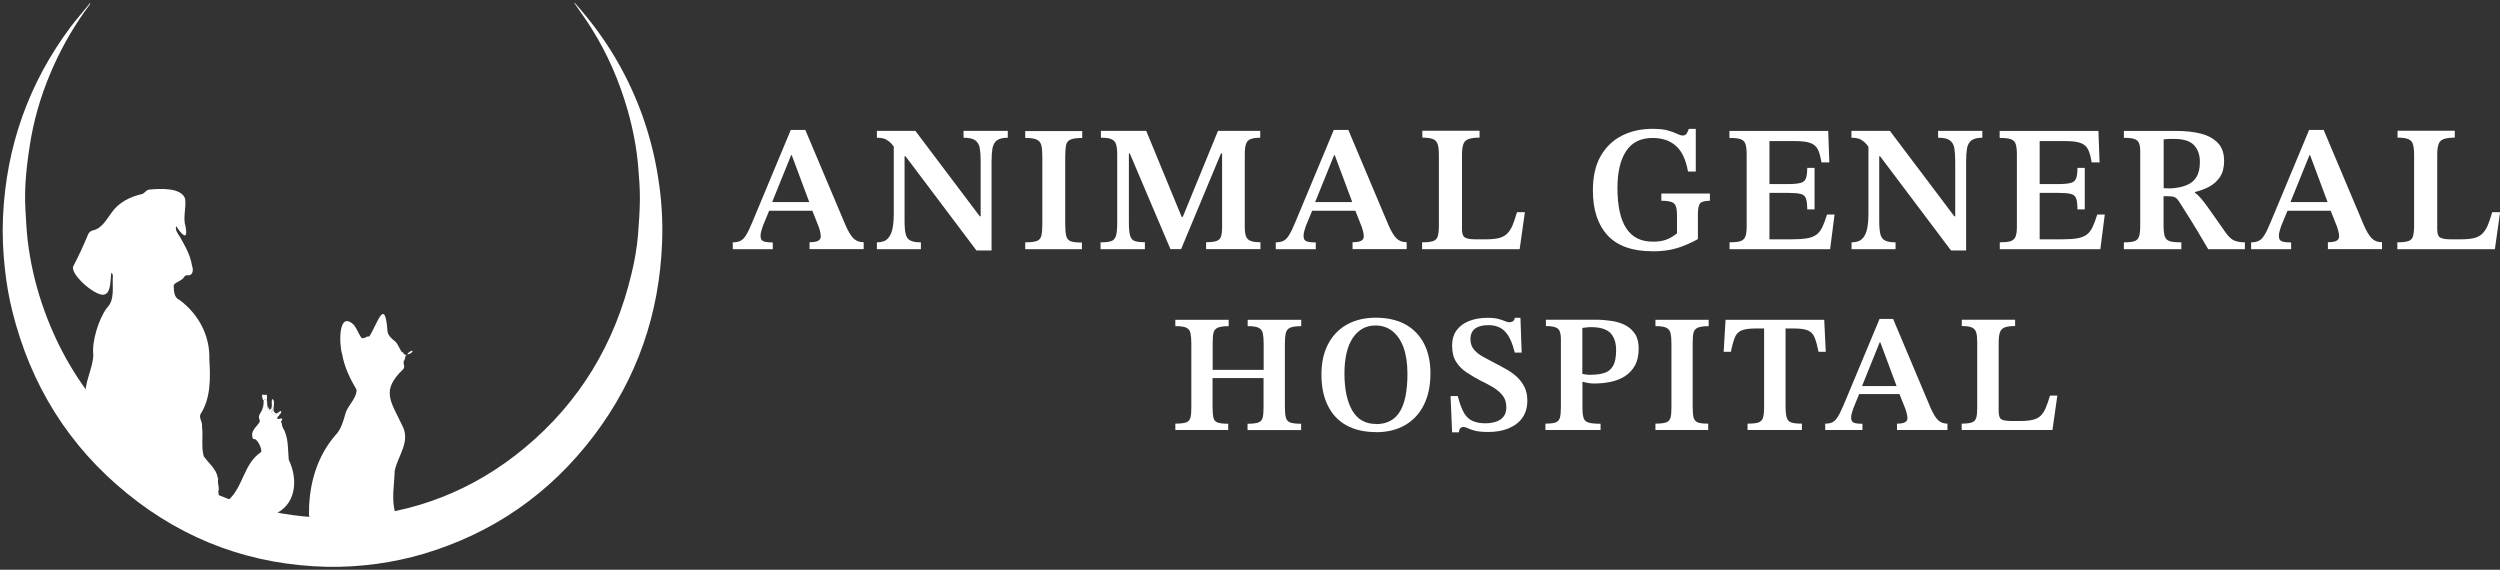 <?xml version="1.0" encoding="UTF-8"?>
<svg xmlns="http://www.w3.org/2000/svg" width="373" height="85" viewBox="0 0 373 85" fill="none">
  <rect x="0" y="0" width="373" height="85" fill="#333333" stroke="none"/>
  <g clip-path="url(#clip0_140_404)">
    <path d="M115.282 37.185H109.33V36.157C109.811 36.157 110.209 36.074 110.491 35.924C110.789 35.775 111.071 35.493 111.32 35.062C111.585 34.647 111.883 34.034 112.215 33.221L117.984 19.389H120.156L126.173 33.652C126.555 34.514 126.936 35.145 127.317 35.543C127.699 35.941 128.213 36.14 128.859 36.14V37.168H120.786V36.14C121.018 36.14 121.266 36.123 121.532 36.09C121.797 36.057 122.012 35.974 122.195 35.841C122.377 35.709 122.46 35.51 122.46 35.228C122.46 35.029 122.41 34.763 122.327 34.415C122.245 34.067 122.112 33.702 121.946 33.32L121.068 31.098L120.852 30.451L118.133 23.154H118.034L115.083 30.451L114.901 31.098L113.823 33.702C113.757 33.934 113.674 34.183 113.591 34.448C113.508 34.714 113.475 34.962 113.475 35.194C113.475 35.609 113.608 35.874 113.889 35.991C114.171 36.107 114.635 36.173 115.298 36.173V37.201L115.282 37.185ZM121.499 31.446H114.387L114.851 30.153H121.051L121.515 31.446H121.499Z" fill="white"></path>
    <path d="M147.973 37.367H145.685L135.109 23.319H134.23L133.534 22.108C133.219 21.66 132.921 21.329 132.655 21.113C132.39 20.898 132.125 20.748 131.843 20.665C131.561 20.582 131.23 20.549 130.832 20.549V19.521H136.568L146.183 32.275H146.315V23.999C146.315 23.253 146.266 22.622 146.183 22.108C146.1 21.594 145.868 21.213 145.52 20.947C145.172 20.682 144.591 20.549 143.762 20.549V19.521H150.36V20.549C149.631 20.549 149.084 20.682 148.736 20.947C148.388 21.213 148.172 21.611 148.073 22.142C147.99 22.672 147.94 23.302 147.94 24.065V37.35L147.973 37.367ZM137.413 37.184H130.832V36.156C131.545 36.156 132.092 35.974 132.44 35.609C132.805 35.244 133.037 34.73 133.169 34.066C133.302 33.403 133.352 32.623 133.352 31.728V21.412H134.96V32.955C134.96 33.851 135.026 34.531 135.142 34.979C135.275 35.443 135.507 35.742 135.871 35.907C136.236 36.073 136.733 36.156 137.397 36.156V37.184H137.413Z" fill="white"></path>
    <path d="M161.418 37.184H152.963V36.156C153.742 36.156 154.323 36.09 154.687 35.957C155.052 35.824 155.267 35.559 155.367 35.178C155.466 34.796 155.516 34.216 155.516 33.453V23.336C155.516 22.622 155.466 22.059 155.367 21.677C155.267 21.279 155.035 20.997 154.687 20.831C154.323 20.665 153.759 20.582 152.963 20.582V19.554H161.468V20.582C160.655 20.582 160.075 20.665 159.71 20.831C159.346 20.997 159.114 21.296 159.047 21.694C158.981 22.092 158.931 22.639 158.931 23.352V33.469C158.931 34.216 158.981 34.796 159.08 35.194C159.18 35.592 159.395 35.858 159.743 35.99C160.092 36.123 160.655 36.189 161.418 36.189V37.218V37.184Z" fill="white"></path>
    <path d="M170.834 37.184H164.203V36.156C164.916 36.156 165.446 36.106 165.794 35.974C166.142 35.858 166.375 35.592 166.507 35.161C166.64 34.73 166.69 34.066 166.69 33.154V23.054C166.69 22.374 166.623 21.86 166.507 21.495C166.375 21.13 166.142 20.898 165.794 20.748C165.446 20.599 164.932 20.549 164.253 20.549V19.521H171.016L176.305 32.358H176.47L181.726 19.521H188.025V20.549C187.412 20.549 186.948 20.616 186.599 20.748C186.251 20.881 186.019 21.13 185.903 21.495C185.771 21.86 185.721 22.357 185.721 23.02V33.901C185.721 34.514 185.787 34.979 185.92 35.294C186.052 35.609 186.284 35.841 186.633 35.957C186.964 36.09 187.445 36.139 188.058 36.139V37.168H179.952V36.139C180.648 36.139 181.162 36.073 181.51 35.957C181.842 35.824 182.074 35.609 182.173 35.294C182.273 34.979 182.339 34.514 182.339 33.901V22.888H182.173L176.222 37.168H174.63L168.563 22.888H168.43V33.138C168.43 34.05 168.48 34.73 168.613 35.144C168.729 35.576 168.961 35.841 169.292 35.957C169.624 36.073 170.138 36.139 170.817 36.139V37.168L170.834 37.184Z" fill="white"></path>
    <path d="M196.297 37.185H190.346V36.157C190.827 36.157 191.225 36.074 191.507 35.924C191.805 35.775 192.087 35.493 192.335 35.062C192.601 34.647 192.899 34.034 193.231 33.221L199 19.389H201.171L207.189 33.652C207.57 34.514 207.952 35.145 208.333 35.543C208.714 35.941 209.228 36.14 209.875 36.14V37.168H201.801V36.14C202.033 36.14 202.282 36.123 202.547 36.09C202.813 36.057 203.028 35.974 203.21 35.841C203.393 35.709 203.476 35.51 203.476 35.228C203.476 35.029 203.426 34.763 203.343 34.415C203.26 34.067 203.128 33.702 202.962 33.32L202.083 31.098L201.868 30.451L199.149 23.154H199.049L196.099 30.451L195.916 31.098L194.839 33.702C194.772 33.934 194.689 34.183 194.607 34.448C194.524 34.714 194.491 34.962 194.491 35.194C194.491 35.609 194.623 35.874 194.905 35.991C195.187 36.107 195.651 36.173 196.314 36.173V37.201L196.297 37.185ZM202.531 31.446H195.419L195.883 30.153H202.083L202.547 31.446H202.531Z" fill="white"></path>
    <path d="M226.718 37.184H212.179V36.156C212.908 36.156 213.455 36.09 213.82 35.974C214.185 35.841 214.417 35.609 214.516 35.244C214.616 34.879 214.682 34.365 214.682 33.652V23.153C214.682 22.473 214.632 21.942 214.516 21.561C214.4 21.18 214.185 20.914 213.837 20.765C213.489 20.616 212.942 20.533 212.212 20.533V19.504H220.75V20.533C220.004 20.533 219.44 20.616 219.059 20.765C218.677 20.914 218.429 21.18 218.313 21.561C218.18 21.942 218.13 22.473 218.13 23.17V34.182C218.13 34.829 218.263 35.244 218.545 35.426C218.827 35.609 219.357 35.708 220.136 35.708H221.645C222.457 35.708 223.104 35.642 223.618 35.526C224.132 35.393 224.546 35.178 224.861 34.862C225.176 34.547 225.458 34.133 225.673 33.618C225.889 33.104 226.104 32.441 226.336 31.662H227.513L226.734 37.168L226.718 37.184Z" fill="white"></path>
    <path d="M246.495 37.483C243.528 37.483 241.306 36.687 239.847 35.111C238.388 33.519 237.659 31.297 237.659 28.411C237.659 26.354 238.04 24.646 238.819 23.286C239.599 21.926 240.66 20.914 242.002 20.234C243.345 19.554 244.87 19.223 246.561 19.223C247.523 19.223 248.302 19.306 248.866 19.471C249.446 19.637 249.893 19.803 250.225 19.969C250.557 20.135 250.838 20.218 251.07 20.218C251.336 20.218 251.535 20.118 251.651 19.919C251.767 19.72 251.883 19.488 251.982 19.223H253.01V25.591H251.85C251.535 23.8 250.921 22.523 250.026 21.744C249.131 20.964 247.97 20.583 246.561 20.583C244.804 20.583 243.494 21.23 242.632 22.523C241.77 23.817 241.323 25.641 241.323 28.029C241.323 30.7 241.754 32.707 242.632 34.05C243.494 35.393 244.821 36.057 246.611 36.057C247.423 36.057 248.086 35.957 248.634 35.742C249.181 35.543 249.695 35.227 250.208 34.813V32.259C250.208 31.612 250.159 31.131 250.043 30.799C249.943 30.468 249.711 30.252 249.38 30.136C249.048 30.02 248.551 29.953 247.871 29.953V28.875H255.115V29.953C254.369 29.953 253.872 30.086 253.657 30.335C253.441 30.6 253.325 31.148 253.325 31.993V35.675C252.347 36.223 251.319 36.67 250.275 37.002C249.23 37.334 247.954 37.5 246.478 37.5L246.495 37.483Z" fill="white"></path>
    <path d="M273.053 37.184H258.05V36.156C258.713 36.156 259.227 36.106 259.591 36.007C259.956 35.907 260.221 35.692 260.371 35.377C260.52 35.062 260.603 34.547 260.603 33.867V23.02C260.603 22.34 260.536 21.826 260.42 21.478C260.304 21.13 260.056 20.898 259.691 20.765C259.326 20.632 258.779 20.582 258.033 20.582V19.538H272.771L272.937 24.231H271.759C271.627 23.385 271.445 22.739 271.212 22.274C270.964 21.81 270.582 21.495 270.052 21.312C269.521 21.13 268.742 21.047 267.698 21.047H264.001V27.465H266.687C267.549 27.465 268.179 27.416 268.61 27.299C269.024 27.2 269.306 26.968 269.439 26.619C269.571 26.271 269.638 25.741 269.638 25.044H270.732V31.247H269.638C269.638 30.5 269.571 29.937 269.439 29.588C269.306 29.24 269.024 29.008 268.61 28.925C268.195 28.825 267.549 28.776 266.687 28.776H264.001V35.708H267.283C268.228 35.708 269.008 35.659 269.588 35.559C270.185 35.459 270.649 35.277 271.013 35.012C271.378 34.746 271.66 34.365 271.892 33.884C272.124 33.403 272.356 32.773 272.588 32.01H273.716L273.053 37.184Z" fill="white"></path>
    <path d="M293.377 37.367H291.089L280.513 23.319H279.634L278.938 22.108C278.623 21.66 278.324 21.329 278.059 21.113C277.794 20.898 277.529 20.748 277.247 20.665C276.965 20.582 276.633 20.549 276.235 20.549V19.521H281.971L291.586 32.275H291.719V23.999C291.719 23.253 291.669 22.622 291.586 22.108C291.504 21.594 291.272 21.213 290.923 20.947C290.575 20.682 289.995 20.549 289.166 20.549V19.521H295.764V20.549C295.035 20.549 294.488 20.682 294.139 20.947C293.791 21.213 293.576 21.611 293.476 22.142C293.393 22.672 293.344 23.302 293.344 24.065V37.35L293.377 37.367ZM282.833 37.184H276.252V36.156C276.965 36.156 277.512 35.974 277.86 35.609C278.225 35.244 278.457 34.73 278.59 34.066C278.722 33.403 278.772 32.623 278.772 31.728V21.412H280.38V32.955C280.38 33.851 280.446 34.531 280.562 34.979C280.695 35.443 280.927 35.742 281.292 35.907C281.656 36.073 282.154 36.156 282.817 36.156V37.184H282.833Z" fill="white"></path>
    <path d="M313.37 37.184H298.367V36.156C299.03 36.156 299.544 36.106 299.909 36.007C300.273 35.907 300.539 35.692 300.688 35.377C300.837 35.062 300.92 34.547 300.92 33.867V23.02C300.92 22.34 300.854 21.826 300.738 21.478C300.622 21.13 300.373 20.898 300.008 20.765C299.643 20.632 299.096 20.582 298.35 20.582V19.538H313.088L313.254 24.231H312.077C311.944 23.385 311.762 22.739 311.53 22.274C311.281 21.81 310.9 21.495 310.369 21.312C309.839 21.13 309.06 21.047 308.015 21.047H304.318V27.465H307.004C307.866 27.465 308.496 27.416 308.927 27.299C309.341 27.2 309.623 26.968 309.756 26.619C309.888 26.271 309.955 25.741 309.955 25.044H311.049V31.247H309.955C309.955 30.5 309.888 29.937 309.756 29.588C309.623 29.24 309.341 29.008 308.927 28.925C308.513 28.825 307.866 28.776 307.004 28.776H304.318V35.708H307.601C308.546 35.708 309.325 35.659 309.905 35.559C310.502 35.459 310.966 35.277 311.331 35.012C311.695 34.746 311.977 34.365 312.209 33.884C312.441 33.403 312.674 32.773 312.906 32.01H314.033L313.37 37.184Z" fill="white"></path>
    <path d="M325.438 37.184H316.884V36.156C317.564 36.156 318.078 36.106 318.426 35.99C318.774 35.891 319.006 35.659 319.139 35.294C319.271 34.929 319.321 34.382 319.321 33.635V22.622C319.321 22.092 319.271 21.677 319.155 21.379C319.039 21.08 318.824 20.881 318.476 20.748C318.128 20.616 317.597 20.566 316.884 20.566V19.538H324.825C326.118 19.538 327.295 19.67 328.356 19.936C329.417 20.201 330.263 20.665 330.893 21.312C331.522 21.959 331.837 22.871 331.837 24.016C331.837 24.994 331.622 25.807 331.207 26.421C330.793 27.034 330.246 27.515 329.599 27.863C328.953 28.212 328.24 28.46 327.494 28.643V28.776C327.776 28.958 328.091 29.257 328.439 29.655C328.787 30.069 329.251 30.683 329.815 31.496C330.395 32.308 331.158 33.403 332.119 34.779C332.55 35.377 332.981 35.742 333.396 35.907C333.81 36.073 334.324 36.156 334.937 36.156V37.184H329.467C328.82 36.09 328.29 35.194 327.859 34.464C327.428 33.751 327.063 33.154 326.765 32.673C326.466 32.192 326.184 31.778 325.952 31.38C325.704 30.998 325.455 30.6 325.19 30.185C324.941 29.771 324.692 29.522 324.46 29.422C324.228 29.323 323.88 29.273 323.416 29.273H322.803V33.652C322.803 34.365 322.869 34.912 322.985 35.277C323.118 35.642 323.366 35.874 323.731 35.99C324.096 36.106 324.676 36.156 325.455 36.156V37.184H325.438ZM322.786 28.079L323.814 28.112C324.742 28.062 325.538 27.913 326.184 27.648C326.831 27.399 327.345 27.001 327.693 26.437C328.041 25.89 328.223 25.127 328.223 24.148C328.223 23.104 327.925 22.274 327.345 21.66C326.765 21.047 325.803 20.732 324.477 20.732C324.195 20.732 323.913 20.732 323.631 20.732C323.35 20.732 323.084 20.765 322.819 20.798V28.046L322.786 28.079Z" fill="white"></path>
    <path d="M341.817 37.185H335.866V36.157C336.347 36.157 336.744 36.074 337.026 35.924C337.325 35.775 337.607 35.493 337.855 35.062C338.12 34.647 338.419 34.034 338.75 33.221L344.519 19.389H346.691L352.709 33.652C353.09 34.514 353.471 35.145 353.853 35.543C354.234 35.941 354.748 36.14 355.394 36.14V37.168H347.321V36.14C347.553 36.14 347.802 36.123 348.067 36.09C348.332 36.057 348.548 35.974 348.73 35.841C348.913 35.709 348.995 35.51 348.995 35.228C348.995 35.029 348.946 34.763 348.863 34.415C348.78 34.067 348.647 33.702 348.482 33.32L347.603 31.098L347.387 30.451L344.669 23.154H344.569L341.618 30.451L341.436 31.098L340.358 33.702C340.292 33.934 340.209 34.183 340.126 34.448C340.043 34.714 340.01 34.962 340.01 35.194C340.01 35.609 340.143 35.874 340.425 35.991C340.707 36.107 341.171 36.173 341.834 36.173V37.201L341.817 37.185ZM348.05 31.446H340.939L341.403 30.153H347.603L348.067 31.446H348.05Z" fill="white"></path>
    <path d="M372.221 37.184H357.682V36.156C358.412 36.156 358.959 36.09 359.323 35.974C359.688 35.841 359.92 35.609 360.02 35.244C360.119 34.879 360.185 34.365 360.185 33.652V23.153C360.185 22.473 360.136 21.942 360.02 21.561C359.92 21.18 359.688 20.914 359.34 20.765C358.992 20.616 358.445 20.533 357.715 20.533V19.504H366.253V20.533C365.507 20.533 364.943 20.616 364.562 20.765C364.181 20.914 363.932 21.18 363.816 21.561C363.683 21.942 363.634 22.473 363.634 23.17V34.182C363.634 34.829 363.766 35.244 364.048 35.426C364.33 35.609 364.86 35.708 365.639 35.708H367.148C367.96 35.708 368.607 35.642 369.121 35.526C369.635 35.393 370.049 35.178 370.364 34.862C370.679 34.547 370.961 34.133 371.176 33.618C371.392 33.104 371.607 32.441 371.84 31.662H373.017L372.237 37.168L372.221 37.184Z" fill="white"></path>
    <path d="M183.267 64.152H175.36V63.207C176.089 63.207 176.62 63.141 176.968 63.025C177.299 62.908 177.515 62.676 177.614 62.311C177.714 61.947 177.747 61.399 177.747 60.669V51.232C177.747 50.586 177.697 50.071 177.614 49.69C177.531 49.309 177.332 49.043 177.001 48.894C176.669 48.728 176.122 48.662 175.36 48.662V47.716H183.317V48.662C182.571 48.662 182.024 48.745 181.676 48.894C181.328 49.06 181.129 49.309 181.046 49.69C180.963 50.055 180.93 50.569 180.93 51.249V55.18H188.539V51.249C188.539 50.586 188.489 50.071 188.406 49.69C188.307 49.325 188.108 49.06 187.76 48.894C187.428 48.728 186.898 48.662 186.152 48.662V47.716H194.142V48.662C193.38 48.662 192.816 48.745 192.485 48.894C192.136 49.06 191.938 49.309 191.838 49.69C191.755 50.055 191.705 50.569 191.705 51.249V60.686C191.705 61.399 191.755 61.947 191.855 62.311C191.954 62.676 192.17 62.925 192.518 63.041C192.866 63.157 193.396 63.224 194.126 63.224V64.169H186.135V63.224C186.865 63.224 187.395 63.157 187.743 63.041C188.075 62.925 188.29 62.676 188.39 62.311C188.489 61.947 188.523 61.399 188.523 60.686V56.407H180.913V60.686C180.913 61.416 180.963 61.963 181.046 62.328C181.129 62.693 181.344 62.925 181.676 63.041C182.007 63.157 182.538 63.224 183.251 63.224V64.169L183.267 64.152Z" fill="white"></path>
    <path d="M205.299 64.468C203.575 64.468 202.116 64.136 200.906 63.473C199.696 62.809 198.768 61.831 198.121 60.537C197.475 59.243 197.16 57.701 197.16 55.91C197.16 54.118 197.475 52.675 198.121 51.398C198.768 50.138 199.696 49.143 200.923 48.446C202.149 47.75 203.608 47.401 205.283 47.401C206.957 47.401 208.466 47.733 209.676 48.397C210.886 49.06 211.814 50.022 212.461 51.266C213.107 52.51 213.422 53.986 213.422 55.694C213.422 57.502 213.107 59.061 212.461 60.371C211.814 61.681 210.886 62.693 209.676 63.406C208.466 64.119 207.007 64.484 205.283 64.484L205.299 64.468ZM205.316 63.274C206.907 63.274 208.084 62.66 208.847 61.433C209.609 60.205 209.991 58.315 209.991 55.76C209.991 54.218 209.792 52.924 209.411 51.846C209.013 50.785 208.466 49.972 207.753 49.408C207.04 48.844 206.194 48.562 205.216 48.562C203.791 48.562 202.663 49.193 201.834 50.42C201.006 51.664 200.591 53.438 200.591 55.744C200.591 58.049 200.989 59.94 201.768 61.267C202.547 62.594 203.741 63.257 205.316 63.257V63.274Z" fill="white"></path>
    <path d="M217.633 64.501H216.655L216.423 59.094H217.5C217.782 60.189 218.097 61.035 218.445 61.632C218.793 62.212 219.224 62.61 219.755 62.826C220.269 63.041 220.899 63.157 221.628 63.157C222.192 63.157 222.706 63.075 223.187 62.925C223.651 62.776 224.032 62.527 224.314 62.179C224.596 61.831 224.745 61.366 224.745 60.769C224.745 60.056 224.563 59.459 224.181 58.995C223.8 58.53 223.319 58.115 222.739 57.767C222.159 57.419 221.529 57.087 220.866 56.772C220.136 56.391 219.44 55.976 218.793 55.545C218.147 55.114 217.616 54.583 217.235 53.953C216.837 53.322 216.655 52.526 216.655 51.564C216.655 50.669 216.87 49.906 217.318 49.292C217.766 48.678 218.379 48.214 219.175 47.899C219.971 47.584 220.882 47.418 221.91 47.418C222.59 47.418 223.137 47.468 223.551 47.584C223.966 47.7 224.297 47.799 224.546 47.916C224.811 48.032 225.027 48.081 225.242 48.081C225.408 48.081 225.557 48.032 225.706 47.949C225.856 47.866 225.955 47.683 226.021 47.418H226.85L227.033 52.609H226.005C225.64 51.133 225.159 50.088 224.546 49.458C223.949 48.828 223.12 48.513 222.076 48.513C221.214 48.513 220.551 48.678 220.087 49.027C219.622 49.375 219.39 49.906 219.39 50.619C219.39 51.233 219.573 51.747 219.921 52.161C220.269 52.576 220.733 52.941 221.313 53.256C221.894 53.571 222.507 53.903 223.153 54.235C223.734 54.533 224.314 54.848 224.861 55.163C225.425 55.478 225.922 55.86 226.37 56.275C226.817 56.706 227.182 57.203 227.464 57.767C227.745 58.331 227.878 59.011 227.878 59.774C227.878 60.786 227.629 61.648 227.132 62.345C226.635 63.041 225.938 63.556 225.06 63.92C224.181 64.285 223.17 64.451 222.026 64.451C221.214 64.451 220.567 64.385 220.087 64.269C219.606 64.136 219.241 64.02 218.992 63.887C218.727 63.755 218.512 63.705 218.329 63.705C218.147 63.705 217.998 63.771 217.865 63.92C217.732 64.07 217.683 64.252 217.683 64.501H217.633Z" fill="white"></path>
    <path d="M238.786 64.152H230.58V63.207C231.277 63.207 231.79 63.141 232.105 63.025C232.42 62.908 232.636 62.676 232.735 62.328C232.835 61.98 232.885 61.466 232.885 60.769V50.552C232.885 49.773 232.719 49.259 232.404 49.01C232.072 48.761 231.492 48.645 230.647 48.645V47.7H238.057C238.869 47.7 239.665 47.766 240.444 47.882C241.223 47.998 241.903 48.214 242.516 48.529C243.113 48.844 243.594 49.292 243.959 49.839C244.323 50.403 244.489 51.116 244.489 52.012C244.489 53.007 244.307 53.853 243.942 54.516C243.577 55.18 243.08 55.71 242.45 56.125C241.82 56.523 241.107 56.805 240.311 56.971C239.516 57.137 238.67 57.22 237.808 57.22C237.526 57.22 237.228 57.187 236.913 57.137C236.598 57.07 236.333 57.021 236.101 56.954V60.885C236.101 61.548 236.167 62.046 236.283 62.394C236.399 62.726 236.648 62.942 237.046 63.058C237.444 63.174 238.024 63.224 238.803 63.224V64.169L238.786 64.152ZM237.41 55.91C238.223 55.91 238.919 55.81 239.466 55.611C240.013 55.412 240.428 55.047 240.709 54.516C240.991 53.986 241.124 53.239 241.124 52.244C241.124 51.1 240.825 50.237 240.245 49.657C239.665 49.093 238.72 48.811 237.41 48.811C237.178 48.811 236.963 48.811 236.764 48.844C236.565 48.861 236.333 48.894 236.084 48.927V55.793C236.25 55.81 236.432 55.843 236.631 55.876C236.83 55.91 237.095 55.926 237.41 55.926V55.91Z" fill="white"></path>
    <path d="M254.883 64.152H246.992V63.207C247.722 63.207 248.252 63.141 248.6 63.025C248.932 62.892 249.147 62.66 249.247 62.295C249.346 61.93 249.379 61.399 249.379 60.686V51.249C249.379 50.586 249.33 50.071 249.247 49.69C249.147 49.325 248.948 49.06 248.6 48.894C248.269 48.728 247.738 48.662 246.992 48.662V47.716H254.933V48.662C254.187 48.662 253.64 48.745 253.292 48.894C252.944 49.06 252.745 49.325 252.662 49.69C252.579 50.055 252.546 50.586 252.546 51.232V60.669C252.546 61.366 252.596 61.913 252.678 62.278C252.778 62.643 252.977 62.892 253.308 63.025C253.64 63.157 254.154 63.207 254.867 63.207V64.152H254.883Z" fill="white"></path>
    <path d="M268.825 64.152H260.735V63.207C261.448 63.207 261.995 63.157 262.343 63.041C262.692 62.925 262.924 62.693 263.04 62.328C263.156 61.963 263.205 61.399 263.205 60.653V49.01H261.896C260.984 49.01 260.288 49.109 259.824 49.309C259.359 49.508 259.028 49.856 258.829 50.37C258.63 50.884 258.431 51.581 258.249 52.493H257.171L257.453 47.716H272.174L272.406 52.493H271.329C271.146 51.597 270.947 50.884 270.748 50.37C270.533 49.856 270.218 49.508 269.754 49.309C269.306 49.109 268.61 49.01 267.681 49.01H266.405V60.653C266.405 61.399 266.471 61.963 266.587 62.328C266.703 62.693 266.935 62.925 267.284 63.041C267.632 63.157 268.146 63.207 268.842 63.207V64.152H268.825Z" fill="white"></path>
    <path d="M277.877 64.153H272.323V63.207C272.771 63.207 273.135 63.141 273.417 62.992C273.699 62.843 273.948 62.577 274.196 62.196C274.445 61.798 274.71 61.234 275.042 60.487L280.43 47.584H282.452L288.055 60.885C288.404 61.681 288.768 62.279 289.116 62.644C289.481 63.025 289.962 63.207 290.559 63.207V64.153H283.032V63.207C283.248 63.207 283.48 63.207 283.729 63.158C283.977 63.124 284.176 63.041 284.342 62.925C284.508 62.809 284.591 62.61 284.591 62.345C284.591 62.163 284.541 61.914 284.458 61.582C284.375 61.25 284.259 60.919 284.11 60.57L283.281 58.497L283.082 57.9L280.546 51.084H280.446L277.694 57.9L277.512 58.497L276.517 60.919C276.451 61.134 276.385 61.366 276.302 61.615C276.219 61.864 276.186 62.08 276.186 62.312C276.186 62.693 276.318 62.942 276.567 63.058C276.832 63.174 277.263 63.224 277.877 63.224V64.169V64.153ZM283.695 58.796H277.064L277.495 57.602H283.281L283.712 58.796H283.695Z" fill="white"></path>
    <path d="M306.241 64.152H292.681V63.207C293.36 63.207 293.874 63.141 294.206 63.025C294.537 62.908 294.753 62.676 294.852 62.345C294.952 62.013 295.002 61.515 295.002 60.868V51.083C295.002 50.453 294.952 49.955 294.852 49.607C294.753 49.259 294.537 49.01 294.206 48.861C293.874 48.711 293.377 48.645 292.697 48.645V47.7H300.655V48.645C299.958 48.645 299.428 48.711 299.08 48.861C298.732 49.01 298.499 49.242 298.383 49.607C298.267 49.955 298.201 50.453 298.201 51.116V61.383C298.201 61.98 298.334 62.378 298.582 62.544C298.848 62.726 299.345 62.809 300.074 62.809H301.483C302.229 62.809 302.843 62.743 303.324 62.627C303.804 62.51 304.186 62.311 304.484 62.013C304.782 61.714 305.031 61.333 305.23 60.852C305.429 60.371 305.644 59.757 305.86 59.028H306.954L306.225 64.169L306.241 64.152Z" fill="white"></path>
    <path d="M98.24 26.802C98.721 29.87 98.903 32.972 98.787 36.073C98.406 46.804 95.057 56.473 88.625 64.981C82.043 73.672 73.539 79.543 63.211 82.628C60.923 83.308 58.619 83.789 56.265 84.121C53.795 84.453 51.325 84.618 48.838 84.569C37.714 84.32 27.718 80.737 18.998 73.656C10.262 66.574 4.559 57.435 1.824 46.373C1.326 44.366 0.978 42.326 0.746 40.253C0.448 37.632 0.332 34.995 0.448 32.358C0.928 21.826 4.294 12.356 10.577 3.964C11.422 2.853 12.35 1.808 13.229 0.713C13.295 0.647 13.345 0.547 13.411 0.464L13.478 0.531C13.478 0.531 13.395 0.68 13.345 0.746C11.256 3.533 9.499 6.518 8.057 9.702C6.482 13.169 5.321 16.768 4.642 20.516C4.343 22.241 4.095 23.966 3.929 25.707C3.747 27.565 3.68 29.439 3.796 31.313C3.879 32.839 3.962 34.365 4.128 35.874C4.509 39.042 5.205 42.143 6.217 45.178C8.14 50.934 10.991 56.141 14.87 60.752C21.419 68.531 29.558 73.672 39.339 76.044C41.295 76.525 43.268 76.84 45.257 77.039C47.429 77.254 49.617 77.321 51.789 77.188C61.719 76.641 70.588 73.224 78.297 66.806C86.47 60.006 91.741 51.298 94.228 40.816C94.692 38.926 95.024 37.002 95.19 35.061C95.322 33.303 95.455 31.562 95.471 29.804C95.488 28.228 95.372 26.653 95.239 25.077C95.007 22.141 94.444 19.272 93.648 16.453C92.404 12.091 90.614 7.977 88.21 4.163C87.448 2.936 86.586 1.775 85.773 0.58C85.74 0.531 85.707 0.497 85.691 0.448C85.707 0.431 85.724 0.431 85.74 0.415C86.287 1.045 86.851 1.675 87.381 2.338C91.062 6.816 93.897 11.809 95.869 17.315C96.963 20.4 97.759 23.551 98.24 26.802Z" fill="white"></path>
    <path d="M32.608 73.838C32.476 74.136 32.41 74.435 31.979 74.103C30.735 73.523 29.359 72.992 28.149 72.279C23.209 69.692 18.899 66.325 15.252 62.212C14.738 61.813 14.489 61.05 13.909 60.802C13.726 60.802 13.71 60.769 13.693 60.586C13.511 60.055 12.997 59.707 12.781 59.176C12.533 57.103 13.859 55.03 13.925 52.957C13.677 50.934 14.721 47.616 15.931 45.958C17.208 44.73 16.71 42.691 16.843 41.082C16.296 39.49 16.876 43.487 15.732 43.868C14.704 44.648 10.427 41.015 10.925 39.738C11.77 38.146 12.5 36.521 13.196 34.862C13.345 34.614 13.561 34.448 13.842 34.381C15.218 34.083 15.882 32.739 16.661 31.711C17.722 30.185 19.462 29.323 21.236 28.941C21.651 28.759 21.849 28.278 22.347 28.278C23.889 28.145 27.022 27.946 27.619 29.638C27.817 31.031 27.254 32.441 27.685 33.801C28.132 36.222 26.922 34.763 26.309 33.751C26.044 34.166 26.524 34.895 26.806 35.277C27.585 36.654 28.414 38.047 28.646 39.639C28.878 40.203 28.829 41.148 28.016 41.065C27.801 41.049 27.635 41.098 27.503 41.281C27.171 41.961 25.911 42.127 25.911 42.657C25.961 43.487 25.944 44.399 26.823 44.78C29.608 46.853 31.349 50.088 31.233 53.587C31.398 56.373 31.481 59.375 29.906 61.813C29.658 62.394 30.254 62.991 30.138 63.621C30.337 65.081 29.989 66.706 30.404 68.083C31.1 69.094 32.227 69.924 32.476 71.184C32.393 71.251 32.443 71.284 32.509 71.3C32.559 71.367 32.559 71.45 32.542 71.532C32.41 72.063 32.741 72.644 32.608 73.208C32.476 73.407 32.691 73.622 32.608 73.838Z" fill="white"></path>
    <path d="M58.917 76.475C55.27 77.636 51.258 77.503 47.429 77.52C47.131 77.537 46.849 77.371 46.55 77.52C46.103 77.603 46.335 77.221 46.136 77.039C46.086 76.823 46.086 76.608 46.103 76.392C46.103 76.392 46.103 76.392 46.119 76.392C46.07 76.342 46.119 76.243 46.103 76.177C46.169 76.127 46.169 76.06 46.103 76.011C46.202 71.98 47.346 68.066 50.015 64.965C50.861 64.102 51.159 63.008 51.49 61.897C51.772 60.553 53.215 59.525 53.198 58.148C52.203 56.456 51.391 54.781 51.043 52.824C50.612 51.547 50.396 46.223 52.767 48.446C53.248 49.026 53.48 49.756 53.894 50.37C54.242 50.685 54.673 50.104 55.105 50.204C56.331 48.28 57.442 44.117 57.823 49.507C57.923 50.071 58.486 50.585 58.95 50.934C59.597 51.514 59.63 52.542 60.492 52.957C60.492 53.289 60.426 53.67 60.21 53.935C60.144 54.267 60.459 54.665 60.194 55.047C56.812 58.264 58.254 59.79 59.995 63.439C61.338 65.927 59.315 68 58.884 70.289C58.834 72.362 58.387 74.418 58.95 76.458L58.917 76.475Z" fill="white"></path>
    <path d="M41.461 76.475C41.245 76.558 41.163 76.89 40.897 76.641C40.035 76.525 39.107 76.392 38.278 76.11C37.88 75.878 37.366 75.961 36.935 75.862C36.057 75.364 34.764 75.314 34.034 74.651C36.305 72.677 36.322 69.211 38.941 67.453C39.206 67.121 38.394 65.446 37.947 65.512C37.731 65.512 37.681 65.413 37.665 65.23C37.416 64.302 38.195 63.754 38.659 63.091C38.825 62.892 38.742 62.643 38.659 62.427C38.51 61.946 38.958 61.548 39.123 61.117C39.157 61.117 39.157 61.1 39.14 61.067C39.173 60.968 39.173 60.868 39.239 60.785C39.289 60.752 39.339 60.719 39.256 60.653C39.206 60.487 39.455 60.454 39.322 60.304C39.289 59.658 39.505 59.127 39.853 60.006C39.853 60.089 39.886 60.188 39.853 60.255C39.969 60.354 39.77 60.487 39.886 60.553C39.969 60.769 39.919 61.134 40.085 61.25C40.284 61.2 40.499 61.167 40.549 60.901C40.549 60.835 40.582 60.736 40.682 60.719C40.864 60.769 40.682 61.183 40.599 61.316C40.3 61.698 41.146 62.112 41.312 61.664C41.378 61.631 41.444 61.598 41.494 61.565C41.66 61.581 41.66 61.698 41.71 61.847C41.676 62.079 41.295 62.178 41.378 62.427C41.527 62.693 41.892 62.311 42.074 62.477C42.157 62.577 42.091 62.709 42.008 62.776C41.892 62.908 41.892 62.908 42.008 63.091C42.091 63.34 42.074 63.605 42.224 63.854C43.086 65.297 42.92 67.022 43.086 68.614C44.395 71.267 44.279 74.883 41.461 76.459V76.475Z" fill="white"></path>
    <path d="M41.312 61.698C41.163 62.145 40.3 61.731 40.599 61.349C40.665 61.217 40.848 60.819 40.682 60.752C40.582 60.769 40.566 60.868 40.549 60.935C40.499 61.2 40.284 61.217 40.085 61.283C40.068 61.283 40.002 61.25 40.002 61.233C40.019 61.051 39.886 60.885 39.919 60.686C40.118 60.736 40.085 61.25 40.367 61.051C40.781 60.653 40.35 59.906 40.665 59.525C41.295 60.105 40.251 61.465 41.312 61.714V61.698Z" fill="white"></path>
    <path d="M39.836 60.022C39.671 59.79 39.588 59.21 39.306 59.807C39.223 59.657 38.941 58.878 39.206 58.878C39.372 58.928 39.521 58.944 39.671 58.878C40.002 58.928 39.72 59.591 39.853 59.84C39.853 59.906 39.903 59.973 39.82 60.022H39.836Z" fill="white"></path>
    <path d="M61.553 52.393C61.504 52.658 61.023 52.874 60.791 52.857C60.724 52.724 61.52 52.144 61.553 52.393Z" fill="white"></path>
    <path d="M41.71 61.88C41.676 61.747 41.66 61.631 41.494 61.598C41.975 61.067 42.157 61.432 41.71 61.88Z" fill="white"></path>
    <path d="M60.476 53.173V52.957C60.658 52.775 60.675 53.139 60.476 53.173Z" fill="white"></path>
    <path d="M60.21 52.758C60.094 52.724 60.028 52.642 59.978 52.542C60.144 52.526 60.194 52.575 60.21 52.758Z" fill="white"></path>
    <path d="M39.306 60.321C39.372 60.437 39.372 60.437 39.273 60.52C39.223 60.437 39.223 60.371 39.306 60.321Z" fill="white"></path>
    <path d="M60.161 54.151C60.161 54.151 60.078 54.019 60.161 53.952C60.211 54.019 60.227 54.085 60.161 54.151Z" fill="white"></path>
    <path d="M39.886 60.57C39.886 60.57 39.82 60.503 39.886 60.47C39.969 60.503 39.969 60.52 39.886 60.57Z" fill="white"></path>
    <path d="M39.239 60.669C39.239 60.669 39.273 60.769 39.223 60.802C39.173 60.752 39.173 60.702 39.239 60.669Z" fill="white"></path>
    <path d="M39.123 61.084C39.123 61.084 39.123 61.133 39.107 61.133C39.09 61.1 39.107 61.084 39.123 61.084Z" fill="white"></path>
    <path d="M39.853 60.304V60.254C39.886 60.254 39.903 60.304 39.853 60.304Z" fill="white"></path>
  </g>
  <defs>
    <clipPath id="clip0_140_404">
      <rect width="373" height="85" fill="white"></rect>
    </clipPath>
  </defs>
</svg>
